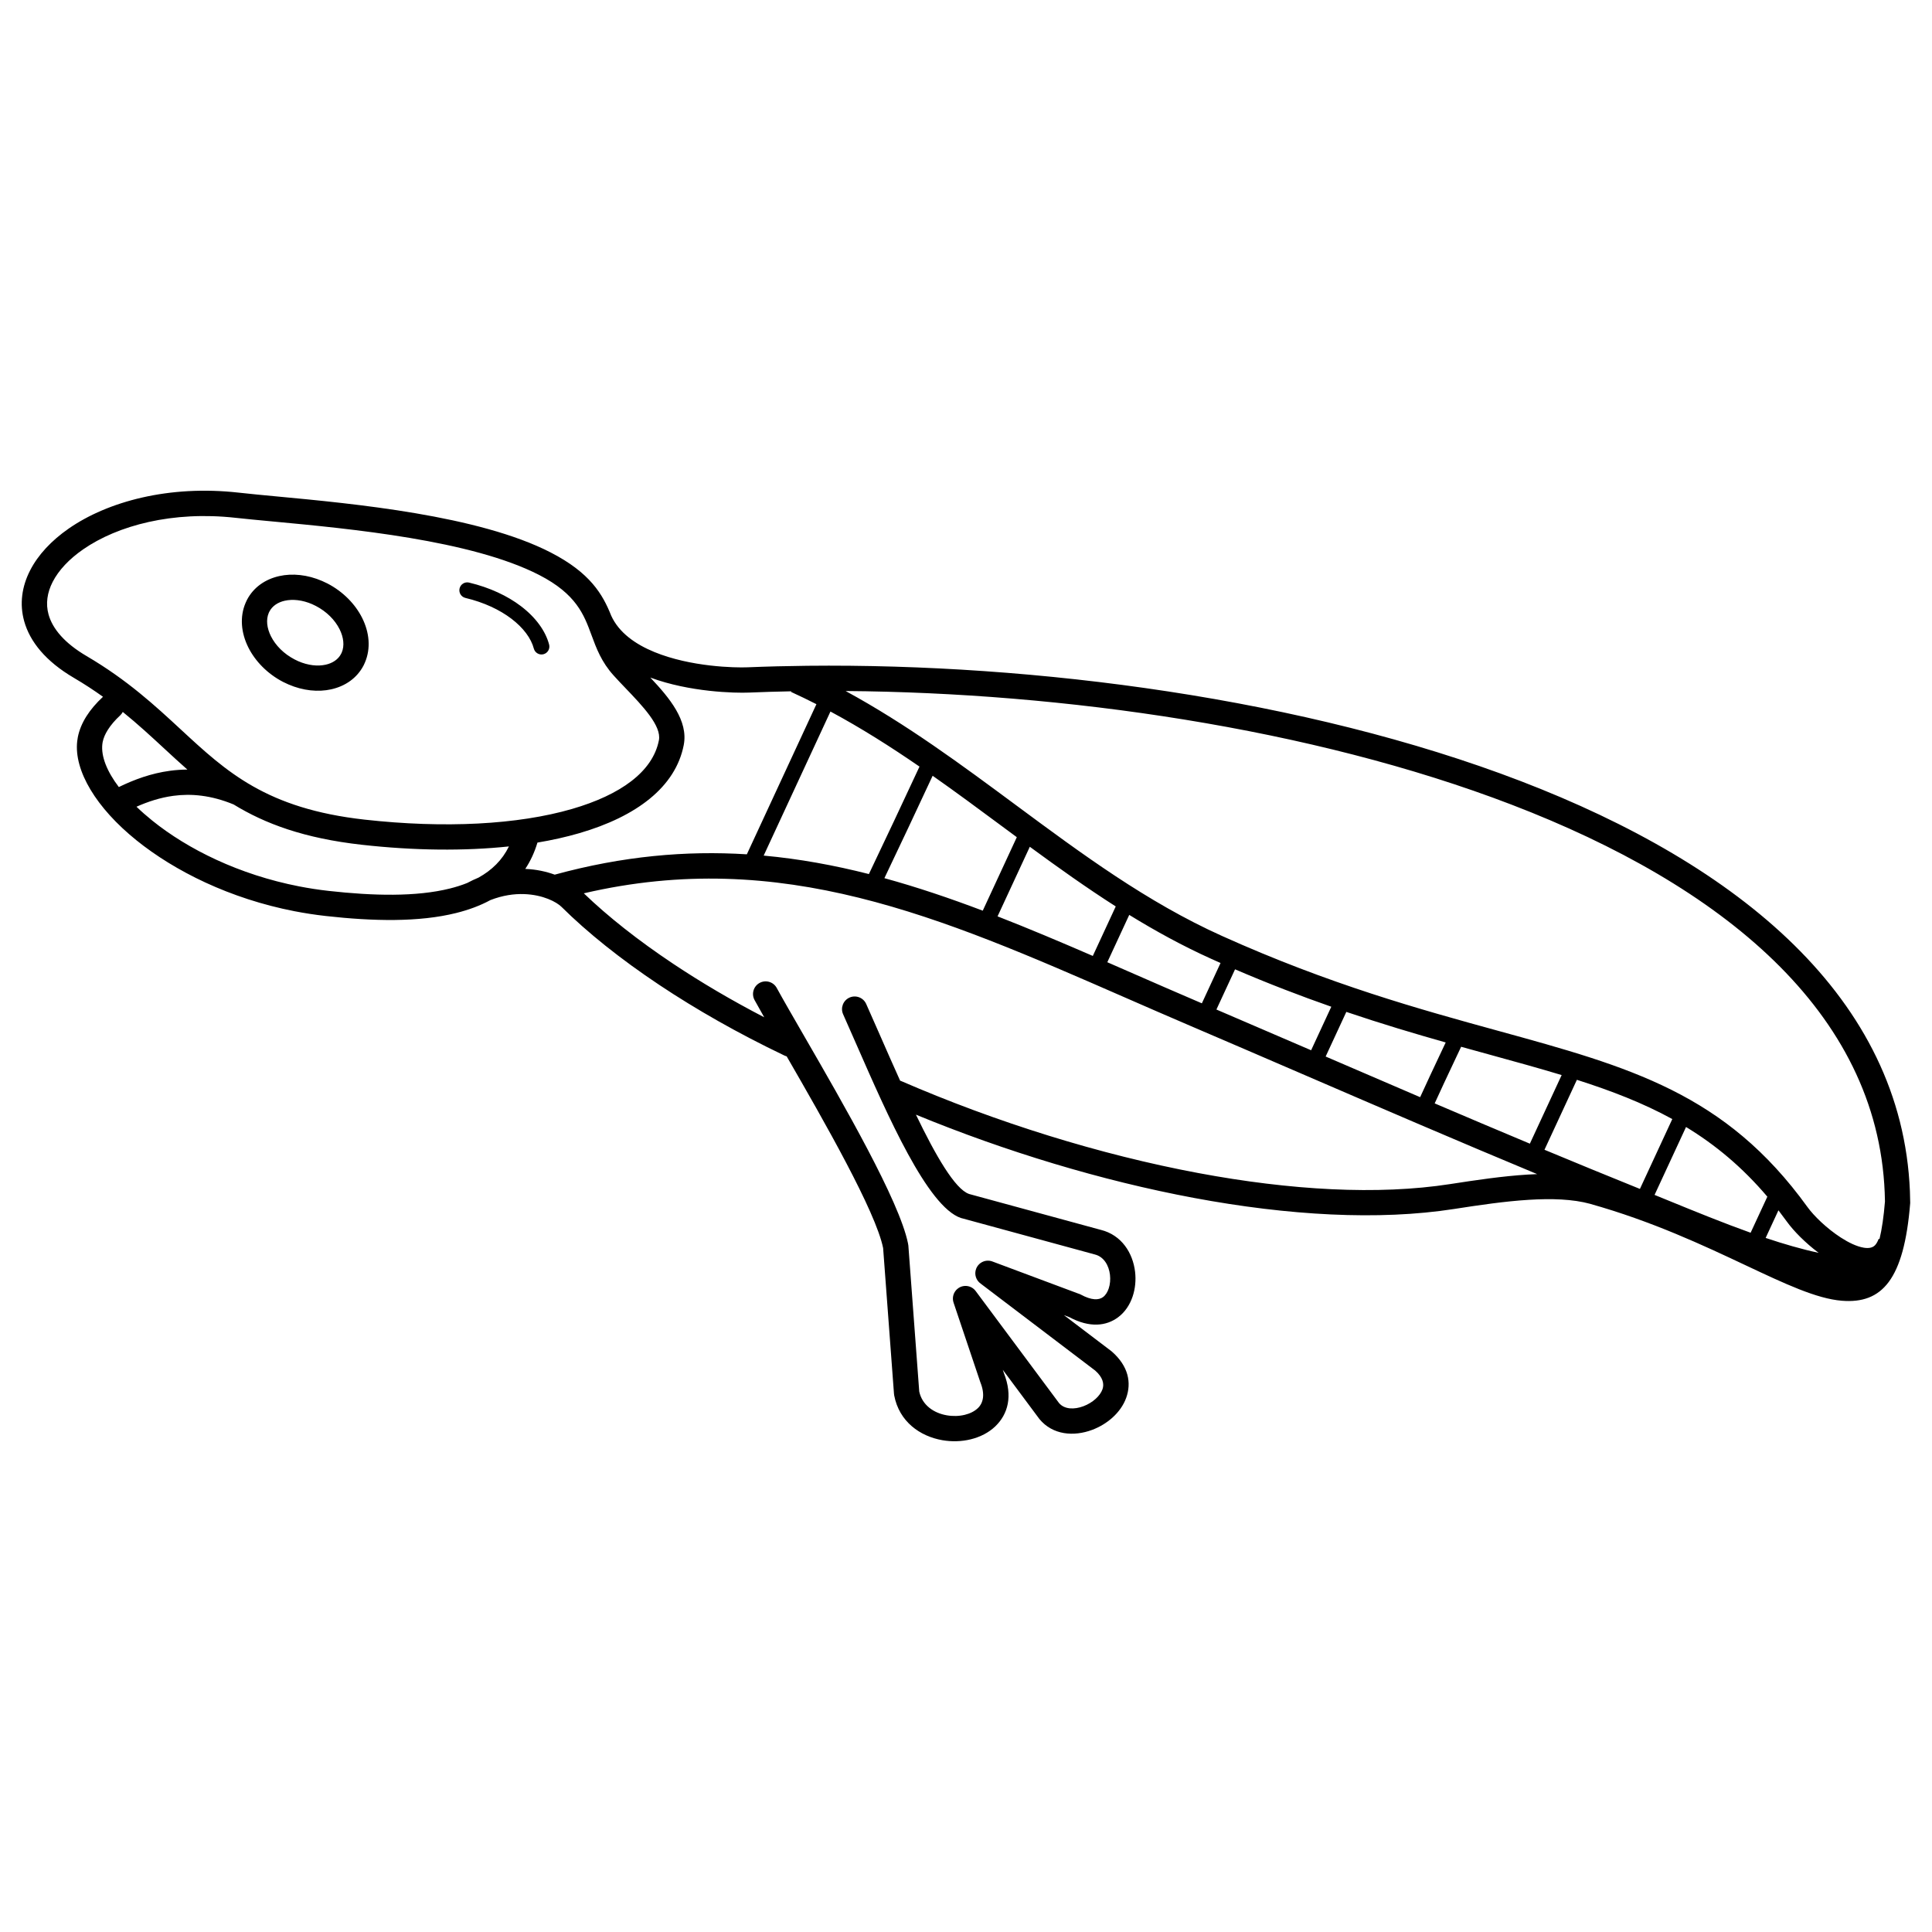 <?xml version="1.0" encoding="UTF-8"?>
<!-- Uploaded to: ICON Repo, www.svgrepo.com, Generator: ICON Repo Mixer Tools -->
<svg fill="#000000" width="800px" height="800px" version="1.1" viewBox="144 144 512 512" xmlns="http://www.w3.org/2000/svg">
 <path d="m305.96 307.13c2.062 4.555 6.465 7.621 11.484 9.676 9.609 3.934 21.289 4.176 24.711 4.035 5.106-0.211 10.375-0.344 15.793-0.402 60.293-0.645 131.94 8.633 189.06 30.562 57.902 22.23 101.04 57.492 103.14 108.7 0.035 0.895 0.062 1.855 0.07 2.879l0.004 0.254-0.004 0.035c-1.645 20.363-7.504 26.699-18.121 25.84-6.691-0.543-14.988-4.449-25.496-9.398-11.105-5.231-24.777-11.672-41.18-16.273v-0.008c-4.621-1.258-10.219-1.445-16.297-1.066-6.312 0.391-13.059 1.383-19.781 2.43-19.969 3.106-43.941 1.738-68.969-2.938-24.398-4.559-49.871-12.273-73.645-22.062 5.211 10.809 10.348 19.734 14.07 21.012l0.055 0.02 34.891 9.508v-0.004c5.508 1.375 8.477 6.137 9.062 11.117 0.258 2.207 0.039 4.488-0.652 6.535-0.738 2.195-2.016 4.137-3.832 5.496-3.113 2.332-7.496 2.887-12.949-0.02l-1.422-0.531 12.473 9.469c0.062 0.047 0.121 0.098 0.18 0.148l0.004-0.004c4.512 3.941 5.254 8.355 3.848 12.281-0.707 1.977-1.992 3.766-3.617 5.234-1.543 1.398-3.418 2.531-5.402 3.273-4.863 1.824-10.461 1.391-13.977-2.859-0.082-0.098-0.156-0.203-0.227-0.305l-9.488-12.75 0.293 0.875c2.434 6.148 1.035 10.906-2.246 14.078-1.758 1.699-4.051 2.859-6.559 3.473-2.394 0.582-4.996 0.664-7.492 0.23-5.938-1.035-11.449-4.91-12.773-11.875-0.023-0.121-0.039-0.246-0.047-0.367h-0.004l-2.883-38.676c-1.965-9.711-15.543-33.453-25.562-50.809-0.207-0.055-0.414-0.129-0.613-0.223-12.211-5.832-23.379-12.199-33.133-18.699-10.309-6.871-19.098-13.922-25.918-20.684-1.309-1.297-4.883-3.223-9.945-3.394-2.637-0.09-5.641 0.324-8.895 1.586-2.719 1.477-5.762 2.598-9.059 3.422-9.883 2.473-22.066 2.199-34.52 0.805-2.859-0.32-5.656-0.75-8.383-1.281-17.098-3.332-31.699-10.609-41.844-18.785-10.664-8.594-16.578-18.441-15.707-26.23 0.043-0.371 0.098-0.73 0.164-1.082 0.371-1.91 1.156-3.789 2.316-5.613 1.105-1.738 2.566-3.449 4.348-5.102l0.008-0.008c-2.383-1.707-4.945-3.391-7.746-5.035-7.434-4.363-11.625-9.57-13.137-14.988-1.273-4.57-0.637-9.184 1.59-13.512 2.09-4.062 5.602-7.852 10.234-11.062 10.344-7.164 26.559-11.562 44.961-9.508 3.16 0.352 6.359 0.652 9.949 0.992 20.754 1.949 53.672 5.043 72.773 14.859 10.496 5.394 13.805 11.109 16.043 16.723zm-38.617-4.672c-1.125-0.266-1.816-1.395-1.551-2.516 0.266-1.125 1.395-1.816 2.516-1.551 5.539 1.324 10.188 3.547 13.723 6.231 3.945 2.992 6.539 6.586 7.492 10.195 0.293 1.117-0.375 2.266-1.492 2.559-1.117 0.293-2.266-0.375-2.559-1.492-0.719-2.723-2.781-5.516-5.965-7.934-3.098-2.348-7.215-4.309-12.164-5.492zm115.2 127.93c0.109 0.035 0.215 0.074 0.32 0.121 25.125 10.891 52.555 19.477 78.754 24.371 24.34 4.547 47.539 5.891 66.715 2.91 6.941-1.078 13.91-2.102 20.41-2.508 0.883-0.055 1.754-0.098 2.621-0.129-21.098-8.777-41.23-17.461-61.445-26.184-10.84-4.676-21.695-9.359-30.504-13.125-5.812-2.484-11.773-5.09-17.637-7.652-48.609-21.25-90.707-39.648-143.06-27.453 6.336 6.102 14.359 12.461 23.723 18.699 7.301 4.867 15.387 9.641 24.086 14.152-0.945-1.66-1.805-3.191-2.559-4.57-0.883-1.621-0.285-3.656 1.34-4.539 1.621-0.883 3.656-0.285 4.539 1.34 1.676 3.062 4.297 7.602 7.305 12.809 10.324 17.871 25.203 43.637 27.473 54.852 0.051 0.195 0.086 0.398 0.102 0.605l2.883 38.68c0.785 3.648 3.902 5.715 7.277 6.301 1.629 0.285 3.293 0.238 4.789-0.125 1.383-0.336 2.606-0.938 3.492-1.793 1.41-1.363 1.922-3.633 0.645-6.824-0.023-0.059-0.047-0.121-0.066-0.184l-7.023-20.879c-0.484-1.352-0.055-2.918 1.156-3.82 1.484-1.102 3.582-0.789 4.684 0.695l22.059 29.641 0.02 0.023c1.43 1.727 4.059 1.77 6.473 0.863 1.203-0.449 2.328-1.129 3.25-1.961 0.84-0.758 1.48-1.629 1.805-2.531 0.512-1.434 0.094-3.176-1.922-4.953l-30.332-23.031c-1.234-0.848-1.785-2.457-1.238-3.922 0.645-1.73 2.57-2.613 4.305-1.969l22.766 8.508c0.238 0.066 0.477 0.16 0.703 0.285 2.812 1.523 4.734 1.496 5.871 0.645 0.672-0.504 1.172-1.309 1.496-2.266 0.371-1.105 0.484-2.379 0.336-3.648-0.289-2.461-1.605-4.773-3.996-5.371v-0.004l-0.082-0.02-34.965-9.527c-0.16-0.031-0.32-0.07-0.48-0.125-8.848-3.035-19.359-27.027-27.676-46-1.27-2.894-2.488-5.672-3.519-7.984-0.754-1.688 0.004-3.668 1.691-4.422 1.688-0.754 3.668 0.004 4.422 1.691 1.199 2.68 2.348 5.301 3.547 8.035 1.734 3.961 3.574 8.152 5.449 12.301zm-207.05-77.812c4.051-1.969 8.527-3.633 13.543-4.309 1.496-0.203 3.035-0.316 4.617-0.32-2.074-1.824-4.109-3.707-6.188-5.629-3.406-3.152-6.926-6.41-10.926-9.645-0.172 0.332-0.402 0.641-0.691 0.91-1.348 1.25-2.438 2.519-3.246 3.789-0.719 1.129-1.191 2.231-1.395 3.277-0.035 0.188-0.066 0.375-0.086 0.555-0.363 3.238 1.211 7.207 4.371 11.375zm30.418 4.617c-5.945-2.457-11.238-2.93-15.984-2.289-3.488 0.469-6.734 1.547-9.758 2.887 1.277 1.234 2.68 2.465 4.191 3.684 9.391 7.566 22.957 14.312 38.902 17.422 2.566 0.5 5.188 0.906 7.856 1.203 11.766 1.312 23.172 1.602 32.16-0.648 1.59-0.398 3.102-0.879 4.523-1.449 1.02-0.543 2.027-1.016 3.019-1.43 3.516-1.953 6.289-4.641 8.051-8.262-11.758 1.246-25.059 1.121-38.984-0.438-15.32-1.711-25.66-5.586-33.977-10.68zm409.39 107.56-3.387 7.312c4.836 1.621 9.543 2.988 14.039 3.949-3.527-2.641-6.648-5.82-8.398-8.25-0.746-1.031-1.496-2.035-2.25-3.012zm-7.367 5.934 4.43-9.555c-6.68-7.863-13.805-13.762-21.547-18.465l-8.34 17.996 3.262 1.332c7.441 3.043 14.934 6.102 22.191 8.695zm-29.34-11.609 8.582-18.516c-7.758-4.254-16.133-7.481-25.285-10.402l-8.59 18.539c8.273 3.445 16.648 6.887 25.176 10.328l0.121 0.047zm-29.164-11.992 8.426-18.18c-5.898-1.789-12.113-3.496-18.688-5.305-2.598-0.715-5.246-1.441-7.953-2.195-0.629 1.336-1.262 2.68-1.898 4.027-1.73 3.664-3.457 7.328-5.113 10.977 8.34 3.562 16.73 7.121 25.227 10.676zm-29.078-12.32c1.695-3.738 3.438-7.426 5.176-11.117 0.531-1.125 1.062-2.254 1.598-3.387-8.242-2.332-16.996-4.938-26.336-8.098l-5.481 11.828c8.34 3.598 16.668 7.188 25.043 10.773zm-28.891-12.434 5.348-11.539c-8.066-2.82-16.555-6.066-25.508-9.914l-4.938 10.656c9.336 3.996 17.258 7.414 25.102 10.797zm-28.953-12.445 4.949-10.684c-0.797-0.352-1.598-0.711-2.398-1.07-7.609-3.43-14.82-7.383-21.797-11.676l-5.812 12.543c2.32 1.012 4.652 2.031 7 3.059 5.676 2.481 11.438 5 17.586 7.629l0.473 0.203zm-28.902-12.555 6.078-13.117c-7.793-4.977-15.309-10.34-22.773-15.812l-8.547 18.441c8.316 3.242 16.695 6.789 25.242 10.488zm-29.164-11.996 9.023-19.473c-1.418-1.047-2.836-2.098-4.254-3.144-5.965-4.418-11.945-8.848-18.051-13.133-2.125 4.566-4.273 9.164-6.453 13.785-1.977 4.199-4.09 8.652-6.332 13.352 8.707 2.391 17.355 5.32 26.062 8.617zm-30.176-9.703c2.113-4.426 4.328-9.105 6.66-14.051 2.254-4.781 4.504-9.59 6.75-14.426-7.586-5.215-15.387-10.176-23.598-14.594l-17.695 38.18c9.461 0.863 18.715 2.562 27.883 4.891zm-32.344-5.231 18.438-39.785c-2.215-1.129-4.457-2.215-6.738-3.258l0.07-0.156c-3.777 0.07-7.539 0.184-11.273 0.34-3.621 0.148-15.609-0.102-26.078-3.981 5.141 5.445 10.109 11.438 8.855 17.883-2.16 11.094-12.473 18.934-27.711 23.363-3.438 1-7.137 1.828-11.055 2.484-0.785 2.617-1.871 4.934-3.227 6.977 2.938 0.113 5.578 0.715 7.801 1.523 18.047-4.938 34.812-6.402 50.914-5.391zm300.16 101.98c0.645-2.668 1.129-5.965 1.453-9.984-0.012-0.762-0.035-1.566-0.07-2.418-1.973-48-43.312-81.406-98.836-102.72-53.152-20.406-119.17-29.695-176.53-30.133 16.199 8.812 30.695 19.543 45.105 30.215 17.441 12.914 34.754 25.734 54.609 34.68 28.652 12.91 52.602 19.492 73.113 25.129 35.047 9.633 60.316 16.578 82.059 46.707 1.719 2.383 5.133 5.699 8.859 8.109 2.078 1.344 4.195 2.363 6.047 2.68 1.258 0.215 2.332 0.066 3.012-0.652 0.359-0.379 0.684-0.934 0.969-1.695l0.203 0.074zm-411.3-173.75c4.156 2.16 7.363 5.481 9.184 9.102 1.945 3.875 2.344 8.141 0.73 11.871-0.16 0.371-0.277 0.625-0.348 0.766l-0.004-0.004c-1.734 3.328-4.84 5.484-8.582 6.312-3.445 0.766-7.453 0.375-11.336-1.305-0.535-0.23-1.008-0.453-1.414-0.664-4.156-2.16-7.363-5.481-9.184-9.102-1.945-3.875-2.344-8.141-0.73-11.871 0.137-0.316 0.254-0.566 0.348-0.75 1.73-3.336 4.84-5.492 8.586-6.324 3.445-0.766 7.453-0.375 11.336 1.305 0.535 0.23 1.008 0.453 1.414 0.664zm3.199 12.094c-1.211-2.41-3.394-4.644-6.269-6.137-0.391-0.203-0.723-0.363-0.996-0.48-2.559-1.105-5.113-1.383-7.242-0.91-1.828 0.406-3.309 1.383-4.074 2.859-0.086 0.168-0.141 0.277-0.164 0.332-0.789 1.824-0.512 4.07 0.57 6.231 1.211 2.41 3.394 4.644 6.269 6.137 0.391 0.203 0.723 0.363 0.996 0.48 2.559 1.105 5.113 1.383 7.242 0.91 1.828-0.406 3.309-1.383 4.074-2.859v-0.012l0.164-0.32c0.789-1.824 0.512-4.07-0.57-6.231zm-17.434-28.504c-4.027-0.379-7.617-0.715-10.082-0.992-16.711-1.867-31.262 2.008-40.422 8.352-3.719 2.574-6.492 5.527-8.082 8.621-1.457 2.832-1.891 5.789-1.09 8.656 1.059 3.789 4.258 7.59 10.066 11 10.809 6.344 18.172 13.156 25.078 19.551 12.008 11.113 22.574 20.895 48.617 23.801 21.117 2.359 40.598 1.348 54.996-2.84 12.793-3.719 21.363-9.848 22.988-18.191 0.742-3.809-4.332-9.102-8.875-13.844-1.016-1.059-2.008-2.094-3.117-3.324-3.25-3.594-4.566-7.168-5.914-10.816-1.949-5.281-3.973-10.758-13.832-15.824-17.965-9.23-50.082-12.246-70.336-14.152z"/>
</svg>